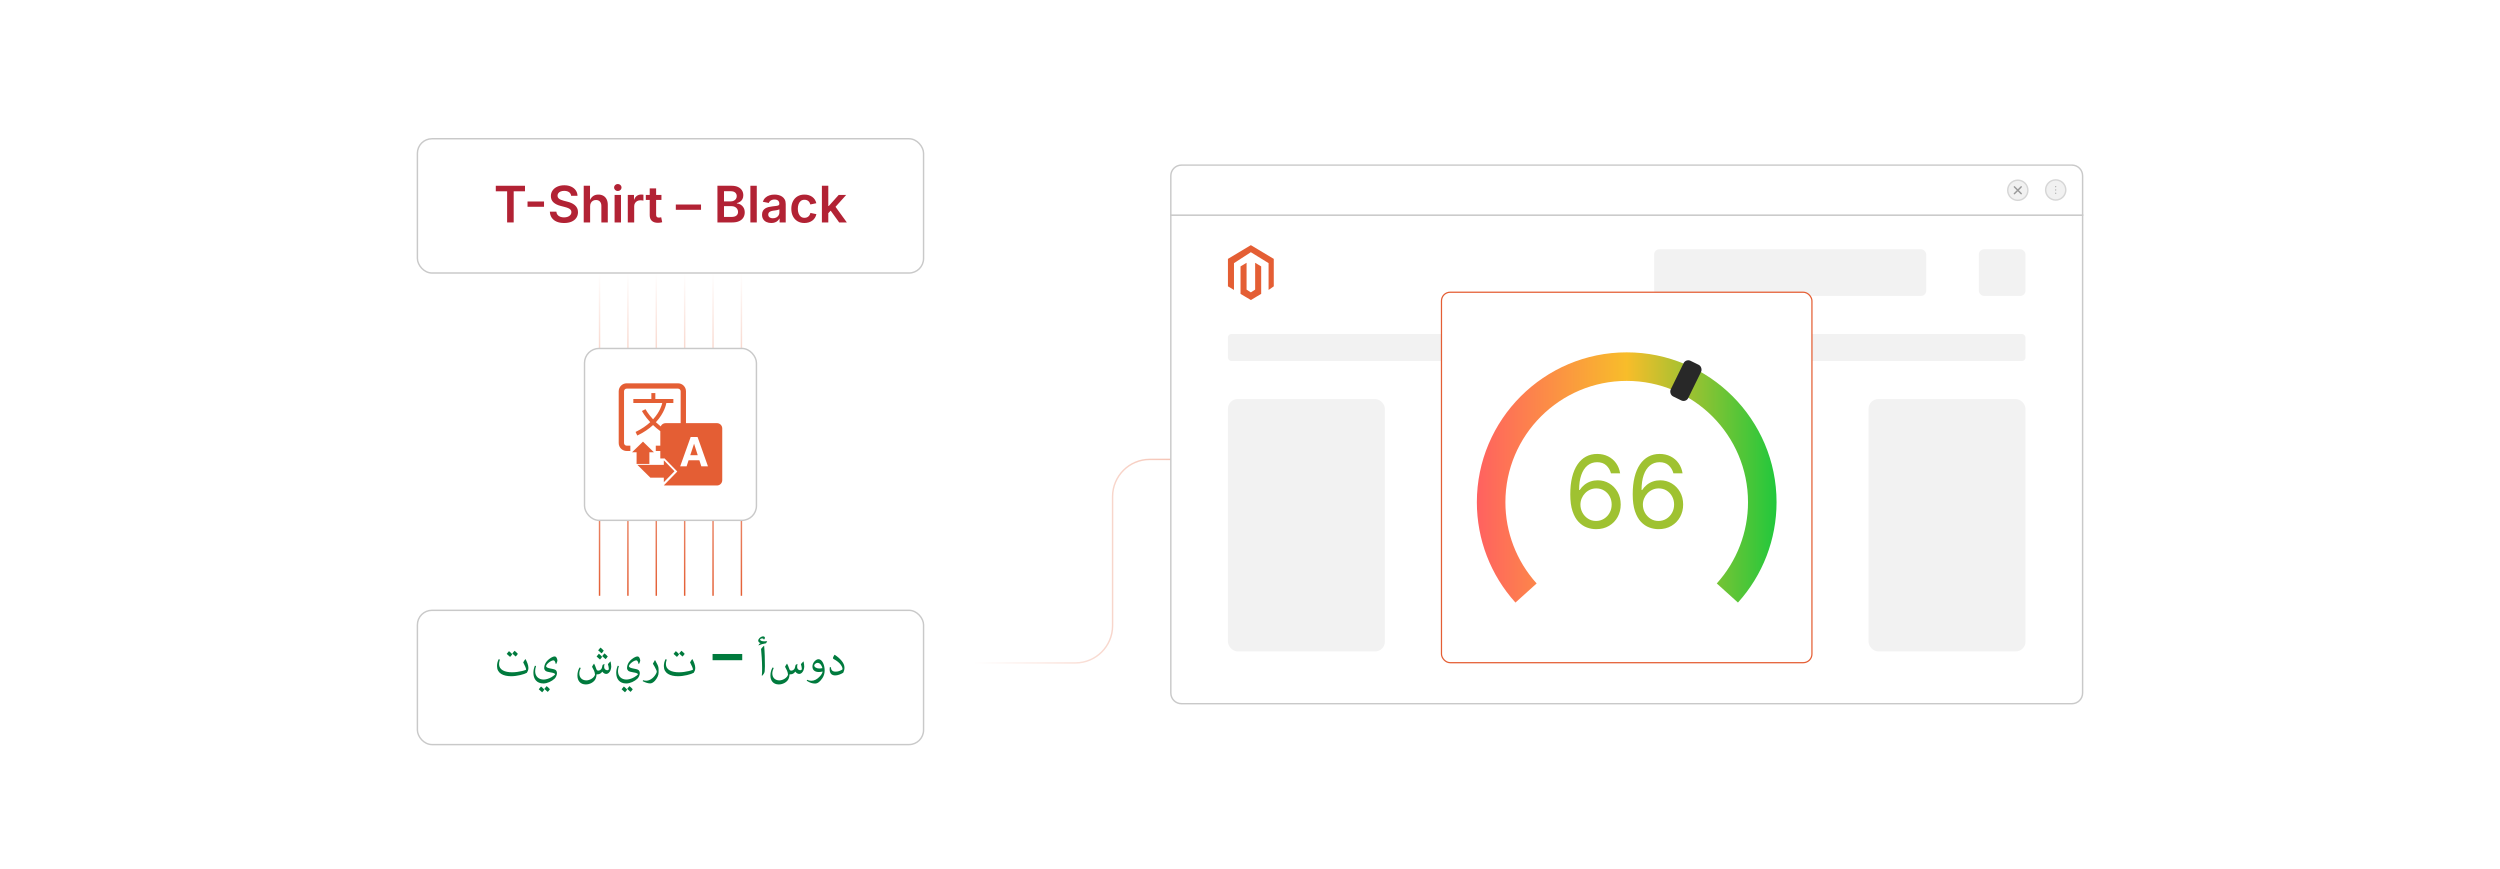 <?xml version="1.0" encoding="UTF-8"?><svg id="_04-Performance-Impact" xmlns="http://www.w3.org/2000/svg" xmlns:xlink="http://www.w3.org/1999/xlink" viewBox="0 0 860 298.867"><defs><linearGradient id="linear-gradient" x1="334.941" y1="193.039" x2="523.106" y2="193.039" gradientUnits="userSpaceOnUse"><stop offset="0" stop-color="#fff"/><stop offset="1" stop-color="#e45e34"/></linearGradient><linearGradient id="linear-gradient-2" x1="334.941" y1="158.036" x2="523.106" y2="158.036" xlink:href="#linear-gradient"/><filter id="drop-shadow-1" x="486.674" y="91.351" width="146.16" height="145.92" filterUnits="userSpaceOnUse"><feOffset dx="0" dy="3.719"/><feGaussianBlur result="blur" stdDeviation="2.975"/><feFlood flood-color="#333" flood-opacity=".09"/><feComposite in2="blur" operator="in"/><feComposite in="SourceGraphic"/></filter><linearGradient id="linear-gradient-3" x1="508.04" y1="160.526" x2="611.135" y2="160.526" gradientUnits="userSpaceOnUse"><stop offset="0" stop-color="#ff6160"/><stop offset=".5" stop-color="#f8bd2a"/><stop offset="1" stop-color="#21c83c"/></linearGradient><linearGradient id="linear-gradient-4" x1="206.243" y1="204.95" x2="206.243" y2="93.917" gradientUnits="userSpaceOnUse"><stop offset="0" stop-color="#e45e34"/><stop offset="1" stop-color="#fff"/></linearGradient><linearGradient id="linear-gradient-5" x1="216.003" x2="216.003" xlink:href="#linear-gradient-4"/><linearGradient id="linear-gradient-6" x1="225.764" x2="225.764" xlink:href="#linear-gradient-4"/><linearGradient id="linear-gradient-7" x1="235.525" x2="235.525" xlink:href="#linear-gradient-4"/><linearGradient id="linear-gradient-8" x1="245.286" x2="245.286" xlink:href="#linear-gradient-4"/><linearGradient id="linear-gradient-9" x1="255.047" x2="255.047" xlink:href="#linear-gradient-4"/><filter id="drop-shadow-2" x="131.28" y="197.477" width="198.72" height="71.04" filterUnits="userSpaceOnUse"><feOffset dx="0" dy="5"/><feGaussianBlur result="blur-2" stdDeviation="4"/><feFlood flood-color="#333" flood-opacity=".09"/><feComposite in2="blur-2" operator="in"/><feComposite in="SourceGraphic"/></filter></defs><path d="M334.941,228.043h34.991c7.066,0,12.795-5.729,12.795-12.795v-44.417c0-7.066,5.728-12.795,12.795-12.795h127.585" fill="none" stroke="url(#linear-gradient)" stroke-miterlimit="10" stroke-width=".5"/><path d="M523.106,159.916c1.038,0,1.88-.842,1.88-1.88s-.842-1.88-1.88-1.88c-1.038,0-1.88.842-1.88,1.88s.842,1.88,1.88,1.88Z" fill="#fff"/><path d="M523.106,160.166c-1.174,0-2.13-.956-2.13-2.13s.956-2.13,2.13-2.13c1.174,0,2.13.956,2.13,2.13s-.956,2.13-2.13,2.13c-1.174,0,1.174,0,0,0ZM523.106,156.406c-.899,0-1.63.731-1.63,1.63s.731,1.63,1.63,1.63c.899,0,1.63-.731,1.63-1.63s-.731-1.63-1.63-1.63c-.899,0,.899,0,0,0Z" fill="url(#linear-gradient-2)"/><path d="M402.762,74v164.403c0,2.026,1.642,3.668,3.668,3.668h306.315c2.026,0,3.668-1.642,3.668-3.668V74h-313.652Z" fill="#fff" stroke="#c9c9c9" stroke-miterlimit="10" stroke-width=".5"/><path d="M716.413,60.464c0-2.026-1.642-3.668-3.668-3.668h-306.315c-2.026,0-3.668,1.642-3.668,3.668v13.536h313.652v-13.536h-0Z" fill="#fff" stroke="#c9c9c9" stroke-miterlimit="10" stroke-width=".5"/><circle cx="694.122" cy="65.449" r="3.467" fill="#f1f1f1" stroke="#d6d6d6" stroke-miterlimit="10" stroke-width=".5"/><line x1="692.952" y1="64.279" x2="695.291" y2="66.618" fill="none" stroke="#999" stroke-linecap="round" stroke-linejoin="round" stroke-width=".5"/><line x1="695.291" y1="64.279" x2="692.952" y2="66.618" fill="none" stroke="#999" stroke-linecap="round" stroke-linejoin="round" stroke-width=".5"/><circle cx="707.164" cy="65.347" r="3.467" fill="#f1f1f1" stroke="#d6d6d6" stroke-miterlimit="10" stroke-width=".5"/><circle cx="707.164" cy="64.223" r=".203" fill="#999"/><circle cx="707.164" cy="65.347" r=".203" fill="#999"/><circle cx="707.164" cy="66.472" r=".203" fill="#999"/><rect x="422.41" y="114.899" width="274.354" height="9.275" rx="1.17" ry="1.17" fill="#f2f2f2"/><rect x="680.715" y="85.749" width="16.05" height="16.05" rx="1.788" ry="1.788" fill="#f2f2f2"/><rect x="569.029" y="85.749" width="93.594" height="16.05" rx="1.788" ry="1.788" fill="#f2f2f2"/><rect x="422.41" y="137.274" width="53.982" height="86.813" rx="3.352" ry="3.352" fill="#f2f2f2"/><rect x="495.868" y="137.274" width="53.982" height="86.813" rx="3.352" ry="3.352" fill="#f2f2f2"/><rect x="569.325" y="137.274" width="53.982" height="86.813" rx="3.352" ry="3.352" fill="#f2f2f2"/><rect x="642.783" y="137.274" width="53.982" height="86.813" rx="3.352" ry="3.352" fill="#f2f2f2"/><g id="LOGO"><polygon points="438.179 89.055 438.179 98.499 436.391 99.745 436.391 90.517 430.295 86.759 424.49 90.517 424.49 99.745 422.41 98.499 422.41 89.055 430.295 84.333 438.179 89.055" fill="#e45e34"/><polygon points="433.847 91.644 433.847 101.088 432.409 101.949 430.295 103.215 428.179 101.949 426.742 101.088 426.742 91.644 428.822 90.398 428.822 99.625 430.295 100.578 431.768 99.625 431.768 90.398 433.847 91.644" fill="#e45e34"/></g><g filter="url(#drop-shadow-1)"><rect x="495.868" y="96.807" width="127.439" height="127.439" rx="2.982" ry="2.982" fill="#fff" stroke="#e45e34" stroke-miterlimit="10" stroke-width=".431"/><path d="M597.858,203.565l-7.288-6.579c6.93-7.676,10.746-17.603,10.746-27.951,0-23.009-18.719-41.729-41.729-41.729s-41.729,18.719-41.729,41.729c0,10.348,3.816,20.275,10.746,27.951l-7.288,6.579c-8.562-9.484-13.277-21.747-13.277-34.53,0-28.423,23.124-51.547,51.547-51.547s51.547,23.124,51.547,51.547c0,12.784-4.715,25.047-13.277,34.53Z" fill="url(#linear-gradient-3)"/><path d="M549.035,178.312c-1.049,0-2.097-.192-3.146-.575s-2.004-1.026-2.866-1.928-1.554-2.125-2.072-3.67c-.519-1.544-.777-3.478-.777-5.801,0-2.221.211-4.191.634-5.911.423-1.719,1.037-3.173,1.844-4.363.806-1.189,1.778-2.091,2.917-2.706,1.139-.614,2.424-.922,3.855-.922,1.409,0,2.672.282,3.788.846,1.116.564,2.03,1.348,2.74,2.351.71,1.004,1.167,2.165,1.37,3.484h-3.146c-.282-1.093-.818-2.006-1.607-2.74-.789-.732-1.838-1.099-3.146-1.099-1.285,0-2.393.378-3.323,1.133-.93.755-1.643,1.846-2.139,3.272-.496,1.427-.744,3.148-.744,5.167h.203c.45-.699.991-1.299,1.623-1.801s1.336-.885,2.114-1.15c.777-.265,1.601-.397,2.469-.397,1.443,0,2.763.355,3.957,1.065,1.195.71,2.15,1.694,2.867,2.951.716,1.257,1.073,2.698,1.073,4.321,0,1.567-.35,2.991-1.048,4.27-.699,1.28-1.686,2.3-2.96,3.061-1.274.761-2.768,1.142-4.481,1.142ZM549.035,175.488c1.015,0,1.928-.254,2.739-.761.812-.507,1.455-1.187,1.929-2.038s.71-1.801.71-2.85c0-1.026-.229-1.959-.685-2.799-.457-.84-1.086-1.508-1.886-2.004-.801-.496-1.708-.744-2.723-.744-.768,0-1.48.15-2.14.448-.659.299-1.237.71-1.733,1.235-.496.524-.883,1.122-1.158,1.792-.276.671-.415,1.373-.415,2.105,0,.992.231,1.914.693,2.765.463.851,1.1,1.539,1.911,2.063.812.524,1.73.787,2.757.787Z" fill="#9fc231"/><path d="M570.513,178.312c-1.049,0-2.097-.192-3.146-.575s-2.004-1.026-2.866-1.928-1.554-2.125-2.072-3.67c-.519-1.544-.777-3.478-.777-5.801,0-2.221.211-4.191.634-5.911.423-1.719,1.037-3.173,1.844-4.363.806-1.189,1.778-2.091,2.917-2.706,1.139-.614,2.424-.922,3.855-.922,1.409,0,2.672.282,3.788.846,1.116.564,2.03,1.348,2.74,2.351.71,1.004,1.167,2.165,1.37,3.484h-3.146c-.282-1.093-.818-2.006-1.607-2.74-.789-.732-1.838-1.099-3.146-1.099-1.285,0-2.393.378-3.323,1.133-.93.755-1.643,1.846-2.139,3.272-.496,1.427-.744,3.148-.744,5.167h.203c.45-.699.991-1.299,1.623-1.801s1.336-.885,2.114-1.15c.777-.265,1.601-.397,2.469-.397,1.443,0,2.763.355,3.957,1.065,1.195.71,2.15,1.694,2.867,2.951.716,1.257,1.073,2.698,1.073,4.321,0,1.567-.35,2.991-1.048,4.27-.699,1.28-1.686,2.3-2.96,3.061-1.274.761-2.768,1.142-4.481,1.142ZM570.513,175.488c1.015,0,1.928-.254,2.739-.761.812-.507,1.455-1.187,1.929-2.038s.71-1.801.71-2.85c0-1.026-.229-1.959-.685-2.799-.457-.84-1.086-1.508-1.886-2.004-.801-.496-1.708-.744-2.723-.744-.768,0-1.48.15-2.14.448-.659.299-1.237.71-1.733,1.235-.496.524-.883,1.122-1.158,1.792-.276.671-.415,1.373-.415,2.105,0,.992.231,1.914.693,2.765.463.851,1.1,1.539,1.911,2.063.812.524,1.73.787,2.757.787Z" fill="#9fc231"/><rect x="576.591" y="120.398" width="6.714" height="13.639" rx="1.785" ry="1.785" transform="translate(115.192 -242.277) rotate(26.113)" fill="#282828"/></g><line x1="206.243" y1="93.917" x2="206.243" y2="204.95" fill="none" stroke="url(#linear-gradient-4)" stroke-miterlimit="10" stroke-width=".5"/><line x1="216.003" y1="93.917" x2="216.003" y2="204.95" fill="none" stroke="url(#linear-gradient-5)" stroke-miterlimit="10" stroke-width=".5"/><line x1="225.764" y1="93.917" x2="225.764" y2="204.95" fill="none" stroke="url(#linear-gradient-6)" stroke-miterlimit="10" stroke-width=".5"/><line x1="235.525" y1="93.917" x2="235.525" y2="204.95" fill="none" stroke="url(#linear-gradient-7)" stroke-miterlimit="10" stroke-width=".5"/><line x1="245.286" y1="93.917" x2="245.286" y2="204.95" fill="none" stroke="url(#linear-gradient-8)" stroke-miterlimit="10" stroke-width=".5"/><line x1="255.047" y1="93.917" x2="255.047" y2="204.95" fill="none" stroke="url(#linear-gradient-9)" stroke-miterlimit="10" stroke-width=".5"/><rect x="143.587" y="47.731" width="174.116" height="46.186" rx="5" ry="5" fill="#fff" stroke="#c9c9c9" stroke-miterlimit="10" stroke-width=".5"/><path d="M170.553,65.807v-1.906h10.045v1.906h-3.888v10.714h-2.261v-10.714h-3.896Z" fill="#b22234"/><path d="M187.145,69.313v1.821h-5.674v-1.821h5.674Z" fill="#b22234"/><path d="M194.048,76.716c-.977,0-1.825-.152-2.545-.458-.72-.305-1.283-.748-1.689-1.33-.407-.582-.627-1.288-.661-2.117h2.228c.04.44.178.807.415,1.101.237.293.55.512.94.656s.822.216,1.296.216c.497,0,.936-.076,1.317-.229.381-.152.679-.366.894-.64s.322-.591.322-.953c0-.328-.095-.599-.284-.813-.189-.215-.455-.397-.796-.546-.342-.149-.741-.281-1.199-.394l-1.431-.373c-1.056-.271-1.879-.68-2.469-1.228-.59-.548-.885-1.268-.885-2.16,0-.746.2-1.397.602-1.957.4-.559.948-.992,1.643-1.3.694-.308,1.482-.461,2.363-.461.898,0,1.686.155,2.363.466.678.311,1.207.74,1.588,1.288.381.547.58,1.171.597,1.872h-2.194c-.057-.542-.298-.961-.724-1.258s-.981-.444-1.664-.444c-.475,0-.882.072-1.224.216s-.604.34-.788.588c-.184.249-.275.534-.275.855,0,.35.109.638.326.864.217.226.491.406.822.542.33.135.665.246,1.003.33l1.177.305c.469.113.923.262,1.364.449s.837.422,1.19.707c.353.285.634.631.843,1.038.208.407.313.884.313,1.432,0,.74-.189,1.39-.568,1.952-.378.562-.923.999-1.634,1.312s-1.57.47-2.575.47Z" fill="#b22234"/><path d="M203,70.973v5.547h-2.202v-12.62h2.168v5.488h-.229c.265-.819.655-1.433,1.169-1.842.514-.409,1.157-.614,1.931-.614.649,0,1.218.138,1.707.415.489.276.867.68,1.135,1.211.268.531.402,1.177.402,1.939v6.022h-2.21v-5.683c0-.632-.164-1.129-.492-1.491-.327-.361-.779-.542-1.355-.542-.39,0-.737.085-1.042.254-.305.169-.545.417-.72.741-.175.325-.262.716-.262,1.173Z" fill="#b22234"/><path d="M212.52,65.714c-.351,0-.651-.119-.902-.356-.251-.237-.377-.519-.377-.847,0-.339.126-.625.377-.86.251-.234.552-.352.902-.352.355,0,.659.118.91.352.251.234.377.518.377.852,0,.333-.125.618-.377.855-.251.237-.555.356-.91.356ZM211.419,76.521v-9.469h2.202v9.469h-2.202Z" fill="#b22234"/><path d="M215.958,76.521v-9.469h2.134v1.583h.102c.169-.547.466-.97.889-1.266.424-.296.906-.445,1.448-.445.125,0,.263.006.415.017s.282.025.39.042v2.024c-.09-.028-.237-.053-.44-.076-.203-.022-.404-.034-.601-.034-.407,0-.772.087-1.097.263-.325.175-.579.417-.762.724s-.275.662-.275,1.063v5.573h-2.202Z" fill="#b22234"/><path d="M227.536,67.052v1.728h-5.378v-1.728h5.378ZM223.505,64.799h2.202v9.054c0,.345.073.597.22.758.146.161.387.241.72.241.102,0,.236-.013.402-.038s.301-.049.402-.072l.347,1.703c-.243.073-.491.125-.745.157-.254.031-.497.046-.729.046-.909,0-1.606-.226-2.092-.677-.486-.452-.729-1.096-.729-1.931v-9.24Z" fill="#b22234"/><path d="M241.155,70.355v1.821h-8.673v-1.821h8.673Z" fill="#b22234"/><path d="M246.796,76.521v-12.62h4.828c.909,0,1.666.144,2.27.432.604.288,1.056.677,1.355,1.168s.449,1.05.449,1.677c0,.514-.099.953-.296,1.317s-.461.659-.792.885c-.33.226-.702.387-1.114.482v.127c.446.022.875.158,1.288.406s.75.599,1.012,1.05c.262.452.394.997.394,1.635,0,.655-.158,1.242-.474,1.762-.316.52-.792.929-1.427,1.228s-1.436.449-2.401.449h-5.09ZM249.057,69.279h2.278c.401,0,.759-.073,1.076-.22.316-.146.566-.355.75-.626s.275-.593.275-.965c0-.492-.172-.895-.517-1.211-.345-.316-.855-.474-1.533-.474h-2.329v3.498ZM249.057,74.632h2.473c.835,0,1.438-.161,1.808-.483.37-.322.555-.734.555-1.236,0-.378-.093-.719-.279-1.021-.187-.302-.45-.541-.792-.716s-.747-.263-1.215-.263h-2.549v3.718Z" fill="#b22234"/><path d="M260.331,63.901v12.62h-2.202v-12.62h2.202Z" fill="#b22234"/><path d="M265.311,76.716c-.599,0-1.138-.109-1.618-.326-.48-.217-.858-.538-1.135-.961-.277-.423-.415-.945-.415-1.567,0-.536.1-.979.301-1.33.2-.35.471-.629.813-.838s.727-.367,1.156-.474c.429-.107.875-.184,1.338-.229.547-.062.994-.116,1.338-.161.344-.045.597-.119.758-.22.161-.102.241-.26.241-.475v-.042c0-.311-.062-.575-.187-.792-.124-.217-.309-.384-.555-.5-.246-.115-.549-.173-.91-.173-.367,0-.685.057-.953.169s-.487.26-.656.44-.294.375-.373.584l-2.042-.415c.187-.559.475-1.021.864-1.385.389-.364.854-.637,1.393-.817s1.125-.271,1.757-.271c.446,0,.896.052,1.351.157.454.104.871.281,1.249.529s.683.582.915 1c.231.417.347.943.347,1.575v6.327h-2.109v-1.304h-.085c-.141.265-.334.512-.58.741-.246.229-.55.412-.915.55s-.795.208-1.292.208ZM265.878,75.081c.457,0,.851-.09,1.181-.271.331-.181.587-.419.771-.716.184-.296.275-.619.275-.97v-1.118c-.074.057-.196.11-.369.161s-.364.096-.576.136c-.212.04-.421.073-.627.102s-.38.051-.521.068c-.328.045-.624.119-.889.22-.266.102-.473.244-.623.428-.15.184-.225.422-.225.715,0,.271.069.499.208.682.139.184.328.323.567.419.24.096.516.144.826.144Z" fill="#b22234"/><path d="M276.735,76.716c-.92,0-1.719-.205-2.396-.614-.678-.409-1.202-.979-1.571-1.71-.37-.731-.555-1.583-.555-2.554,0-.982.185-1.842.555-2.579.37-.737.894-1.309,1.571-1.715.677-.407,1.476-.61,2.396-.61.525,0,1.014.068,1.465.203.452.136.855.332,1.211.589.355.257.653.569.894.936.24.367.411.782.512,1.245l-2.058.432c-.062-.243-.151-.464-.267-.665-.116-.2-.258-.371-.428-.512s-.364-.25-.584-.326-.463-.114-.729-.114c-.514,0-.94.137-1.279.411s-.593.644-.762,1.109-.254.995-.254,1.588c0,.582.085,1.106.254,1.575s.423.84.762,1.114.765.411,1.279.411c.271,0,.518-.04.741-.119.223-.079.42-.192.593-.339.172-.146.317-.324.436-.533s.206-.44.263-.695l2.058.432c-.102.474-.272.898-.512,1.271-.24.373-.54.69-.898.953-.359.263-.765.464-1.22.605s-.947.212-1.478.212Z" fill="#b22234"/><path d="M282.732,76.521v-12.62h2.202v12.62h-2.202ZM284.748,73.539v-2.668h.347l3.413-3.819h2.583l-4.184,4.667h-.458l-1.702,1.821ZM288.669,76.521l-3.1-4.311,1.491-1.559,4.252,5.87h-2.643Z" fill="#b22234"/><rect x="143.587" y="204.95" width="174.116" height="46.186" rx="5" ry="5" fill="#fff" filter="url(#drop-shadow-2)" stroke="#c9c9c9" stroke-miterlimit="10" stroke-width=".5"/><path d="M175.856,232.621c-2.76,0-4.882-1.016-4.882-3.467,0-.807.159-1.604.588-2.411l.398.169c-.189.568-.289,1.076-.289,1.515,0,2.013,1.983,2.84,4.484,2.84,1.166,0,2.302-.169,3.408-.428.458-.11.907-.229,1.315-.409.08-.03.1-.08.1-.11,0-.468-.479-1.445-.997-2.461.239-.428.488-.807.747-1.126h.05c.458.807.997,2.053.997,3.039,0,.748-.249,1.196-.528,1.664-.867.528-3.417,1.186-5.39,1.186ZM175.467,225.975c-.409-.389-.767-.708-1.166-1.036.259-.359.538-.688.787-.947.409.319.748.648,1.136,1.066-.279.398-.479.658-.757.917ZM177.39,225.846c-.408-.389-.767-.708-1.166-1.036.259-.359.538-.688.787-.947.408.319.747.648,1.136,1.066-.279.398-.478.657-.757.917Z" fill="#007a3d"/><path d="M191.189,228.406c-.189-.847-.479-1.245-.757-1.245-.438,0-1.056.289-1.584.707-.558.438-.977.927-.977,1.286,0,.887,2.591.777,3.288,1.345.259.239.438.558.438,1.116,0,.528-.358,1.405-.817,1.843-.977.917-2.501,1.654-3.846,1.654-2.322,0-3.447-1.564-3.447-3.657,0-.927.209-1.724.528-2.461l.389.13c-.219.667-.309,1.235-.309,1.744,0,1.883,1.286,2.899,2.93,2.899.618,0,1.684-.239,2.69-.827.638-.378,1.236-.847,1.236-.996,0-.299-.728-.528-1.555-.648-.876-.129-1.564-.319-1.823-.608-.209-.229-.369-.508-.369-.896,0-1.006.429-1.854,1.106-2.561.698-.717,1.784-1.415,2.471-1.415.319,0,.548.159.728.528.159.339.239.668.239.937,0,.239-.239.757-.408,1.106l-.149.02ZM186.496,238.141c-.408-.389-.767-.708-1.166-1.036.259-.359.538-.688.787-.947.408.319.747.648,1.136,1.066-.279.398-.478.658-.757.917ZM188.419,238.012c-.409-.389-.768-.708-1.166-1.036.259-.359.538-.688.787-.947.409.319.748.648,1.136,1.066-.279.398-.479.657-.757.917Z" fill="#007a3d"/><path d="M204.369,228.306c.279.499.458.977.638,1.505.129.309.199.887.817.887.179,0,.438-.07.667-.219.259-.16.458-.398.558-.767l.249-.977.598-.349.04.05c-.08.369-.1.717-.1.996,0,.817.598,1.126,1.076,1.126.279,0,.528-.159.528-.458,0-.388-.139-1.046-.319-1.634.279-.329.558-.658.877-.927l.05.03c.14.698.219,1.385.219,1.843,0,.449-.169.947-.309,1.275-.289.638-.797,1.146-1.415,1.146-.468,0-.986-.279-1.345-.787h-.02c-.339.488-.857.937-1.694.937h-.259c-.04.648-.159,1.106-.338,1.515-.499,1.146-1.973,1.953-3.358,1.953-1.933,0-2.899-1.315-2.899-3.059,0-1.076.299-2.083.757-2.79l.379.179c-.289.648-.479,1.266-.479,1.863,0,1.634,1.126,2.412,2.432,2.412,1.206,0,2.7-.907,2.969-1.953-.1-1.146-.469-1.684-1.026-2.73.169-.349.389-.698.658-1.066h.05ZM206.392,226.872c-.409-.389-.767-.708-1.166-1.036.259-.359.538-.688.788-.947.408.319.747.647,1.136,1.066-.279.399-.479.658-.757.917ZM206.93,224.749c-.409-.389-.767-.708-1.166-1.036.259-.359.538-.688.788-.947.408.319.747.648,1.136,1.066-.279.398-.479.658-.757.917ZM208.314,226.743c-.408-.389-.767-.708-1.166-1.037.259-.358.538-.688.787-.946.409.319.747.647,1.136,1.066-.279.398-.478.658-.757.917Z" fill="#007a3d"/><path d="M219.682,228.406c-.189-.847-.479-1.245-.757-1.245-.438,0-1.056.289-1.584.707-.558.438-.977.927-.977,1.286,0,.887,2.591.777,3.288,1.345.259.239.438.558.438,1.116,0,.528-.358,1.405-.817,1.843-.977.917-2.501,1.654-3.846,1.654-2.322,0-3.447-1.564-3.447-3.657,0-.927.209-1.724.528-2.461l.389.13c-.219.667-.309,1.235-.309,1.744,0,1.883,1.286,2.899,2.93,2.899.618,0,1.684-.239,2.69-.827.638-.378,1.236-.847,1.236-.996,0-.299-.728-.528-1.555-.648-.876-.129-1.564-.319-1.823-.608-.209-.229-.369-.508-.369-.896,0-1.006.429-1.854,1.106-2.561.698-.717,1.784-1.415,2.471-1.415.319,0,.548.159.728.528.159.339.239.668.239.937,0,.239-.239.757-.408,1.106l-.149.02ZM214.989,238.141c-.408-.389-.767-.708-1.166-1.036.259-.359.538-.688.787-.947.408.319.747.648,1.136,1.066-.279.398-.478.658-.757.917ZM216.912,238.012c-.409-.389-.768-.708-1.166-1.036.259-.359.538-.688.787-.947.409.319.748.648,1.136,1.066-.279.398-.479.657-.757.917Z" fill="#007a3d"/><path d="M225.35,227.081l.708,1.345c.259.499.498,1.036.498,1.893v1.096c0,.887-.478,1.833-1.255,2.77-.608.638-1.146.907-1.644.907-.737,0-1.584-.269-2.561-.767l.11-.339c.309.1.667.179,1.106.179,1.405-.01,2.84-1.215,3.498-2.69.08-.169.109-.329.109-.438,0-.169-.08-.359-.14-.528-.358-.797-.757-1.524-1.195-2.192.229-.429.458-.837.707-1.246l.06.01Z" fill="#007a3d"/><path d="M233.251,232.621c-2.76,0-4.882-1.016-4.882-3.467,0-.807.159-1.604.588-2.411l.398.169c-.189.568-.289,1.076-.289,1.515,0,2.013,1.983,2.84,4.484,2.84,1.166,0,2.302-.169,3.408-.428.458-.11.907-.229,1.315-.409.08-.03.1-.08.1-.11,0-.468-.478-1.445-.996-2.461.239-.428.488-.807.747-1.126h.05c.458.807.997,2.053.997,3.039,0,.748-.249,1.196-.528,1.664-.867.528-3.417,1.186-5.39,1.186ZM232.862,225.975c-.409-.389-.767-.708-1.166-1.036.259-.359.538-.688.787-.947.409.319.748.648,1.136,1.066-.279.398-.479.658-.757.917ZM234.785,225.846c-.408-.389-.767-.708-1.166-1.036.259-.359.538-.688.787-.947.408.319.747.648,1.136,1.066-.279.398-.478.657-.757.917Z" fill="#007a3d"/><path d="M255.327,224.97v2.142h-10.202v-2.142h10.202Z" fill="#007a3d"/><path d="M263.905,220.604c-.12.249-.249.479-.389.678-.996.159-1.863.418-2.59.747l-.02-.03.239-.418c.089-.109.289-.269.458-.329v-.03c-.468-.139-.777-.438-.777-.867,0-.269.189-.618.468-.877.329-.319.797-.568,1.206-.568.398,0,.627.229.627.488,0,.259-.159.458-.319.648h-.02c-.11-.219-.209-.359-.319-.389-.07-.02-.189-.03-.309-.03-.349,0-.697.199-.697.349,0,.478.837.638,1.425.638.339,0,.677-.02,1.016-.04v.03ZM262.052,232.392c.1-.628.109-1.335.109-1.993v-.977c0-1.824-.199-4.474-.359-6.198.279-.358.668-.777.977-1.056l.09.03c.209,2.172.259,4.693.259,7.015,0,.608-.02,1.206-.069,1.644-.03.548-.299.967-.877,1.604l-.129-.07Z" fill="#007a3d"/><path d="M270.76,228.306c.279.499.458.977.638,1.505.129.309.199.887.817.887.179,0,.438-.07.667-.219.259-.16.458-.398.558-.767l.249-.977.598-.349.04.05c-.08.369-.1.717-.1.996,0,.817.598,1.126,1.076,1.126.279,0,.528-.159.528-.458,0-.388-.139-1.046-.319-1.634.279-.329.558-.658.877-.927l.05.03c.14.698.219,1.385.219,1.843,0,.449-.169.947-.309,1.275-.289.638-.797,1.146-1.415,1.146-.468,0-.986-.279-1.345-.787h-.02c-.339.488-.857.937-1.694.937h-.259c-.04.648-.16,1.106-.339,1.515-.499,1.146-1.973,1.953-3.358,1.953-1.933,0-2.899-1.315-2.899-3.059,0-1.076.299-2.083.757-2.79l.379.179c-.289.648-.479,1.266-.479,1.863,0,1.634,1.126,2.412,2.431,2.412,1.206,0,2.701-.907,2.97-1.953-.1-1.146-.469-1.684-1.026-2.73.169-.349.389-.698.658-1.066h.05Z" fill="#007a3d"/><path d="M281.649,231.176c-1.166,0-2.172-.548-2.172-1.873,0-.658.249-1.216.638-1.714.458-.498.957-.827,1.425-.827.578,0,1.116.409,1.504,1.126.379.688.638,1.634.638,2.74,0,.927-.229,1.804-.757,2.621-.887,1.345-1.733,1.893-2.561,1.893-.917,0-1.863-.299-2.86-.977l.149-.319c.488.249.967.339,1.455.339,1.006,0,2.013-.508,2.929-1.524.448-.488.867-1.076.937-1.664-.428.12-.876.179-1.325.179ZM281.21,228.018c-.468,0-1.116.518-1.116.887,0,.618.877,1.056,1.694,1.056.378,0,.767-.04,1.126-.129-.269-1.007-.847-1.813-1.704-1.813Z" fill="#007a3d"/><path d="M285.833,229.512c.03.857.389,1.535,1.634,1.535.777,0,1.435-.239,2.162-.647.13-.07.199-.16.199-.239,0-.538-.349-1.246-.937-1.893-.568-.608-1.325-1.146-2.033-1.505-.239-.119-.319-.249-.319-.369,0-.249.279-.767.508-1.136l.08-.01c.807.498,1.714,1.235,2.381,2.062.608.757.987,1.524.987,2.361,0,.618-.16,1.206-.418,1.744-.887.528-1.833.927-2.77.927-1.136,0-1.913-.628-1.913-2.103,0-.159,0-.408.05-.728h.388Z" fill="#007a3d"/><rect x="201.075" y="119.864" width="59.139" height="59.139" rx="5" ry="5" fill="#fff" stroke="#c9c9c9" stroke-miterlimit="10" stroke-width=".5"/><path d="M232.013,162.114l-3.658-3.764v1.568h-9.091l4.456,4.396h4.635v1.563s3.658-3.764,3.658-3.764ZM221.189,151.923l-3.764,3.658h1.563v4.002h4.401v-4.002h1.559s-3.759-3.658-3.759-3.658ZM238.756,152.634l-1.311,3.966h2.581l-1.27-3.966ZM238.756,152.634l-1.311,3.966h2.581l-1.27-3.966ZM238.756,152.634l-1.311,3.966h2.581l-1.27-3.966ZM246.623,145.56h-10.645v-10.961c0-1.508-1.233-2.742-2.746-2.742h-17.65c-1.513,0-2.746,1.233-2.746,2.742v17.805c0,1.513,1.233,2.741,2.746,2.741h1.265v-1.834h-1.265c-.502.001-.911-.405-.912-.908v-17.805c.002-.502.41-.909.912-.908h17.65c.502-.001.911.405.912.908v10.961h-5.171c-.741-.002-1.409.443-1.692,1.128-.571-.457-1.122-.938-1.65-1.444,3.026-3.264,3.535-6.317,3.567-6.505l.02-.101h2.419v-1.375h-6.198v-2.054h-1.375v2.054h-6.198v1.375h9.948c-.11.532-.733,2.975-3.159,5.611-1.788-1.935-2.59-3.466-2.604-3.493l-.61.312-.614.312c.06.115.922,1.779,2.851,3.851-1.27,1.174-2.916,2.338-5.047,3.36l.596,1.238c2.287-1.091,4.057-2.347,5.423-3.608.784.753,1.617,1.452,2.494,2.095v4.997h-1.559v1.834h1.559v2.558h1.389v-.078l4.456,4.58-4.456,4.58s-.573.225.44.225h17.65c1.008.003,1.827-.812,1.829-1.82 0-.002 0-.003 0-.005v-17.8c-0-1.008-.818-1.825-1.826-1.824-.001,0-.003 0-.004 0h-0ZM241.25,160.409l-.665-2.072h-3.713l-.683,2.072h-2.2l3.599-10.076h2.379l3.567,10.076s-2.283,0-2.283-0Z" fill="#e45e34"/></svg>